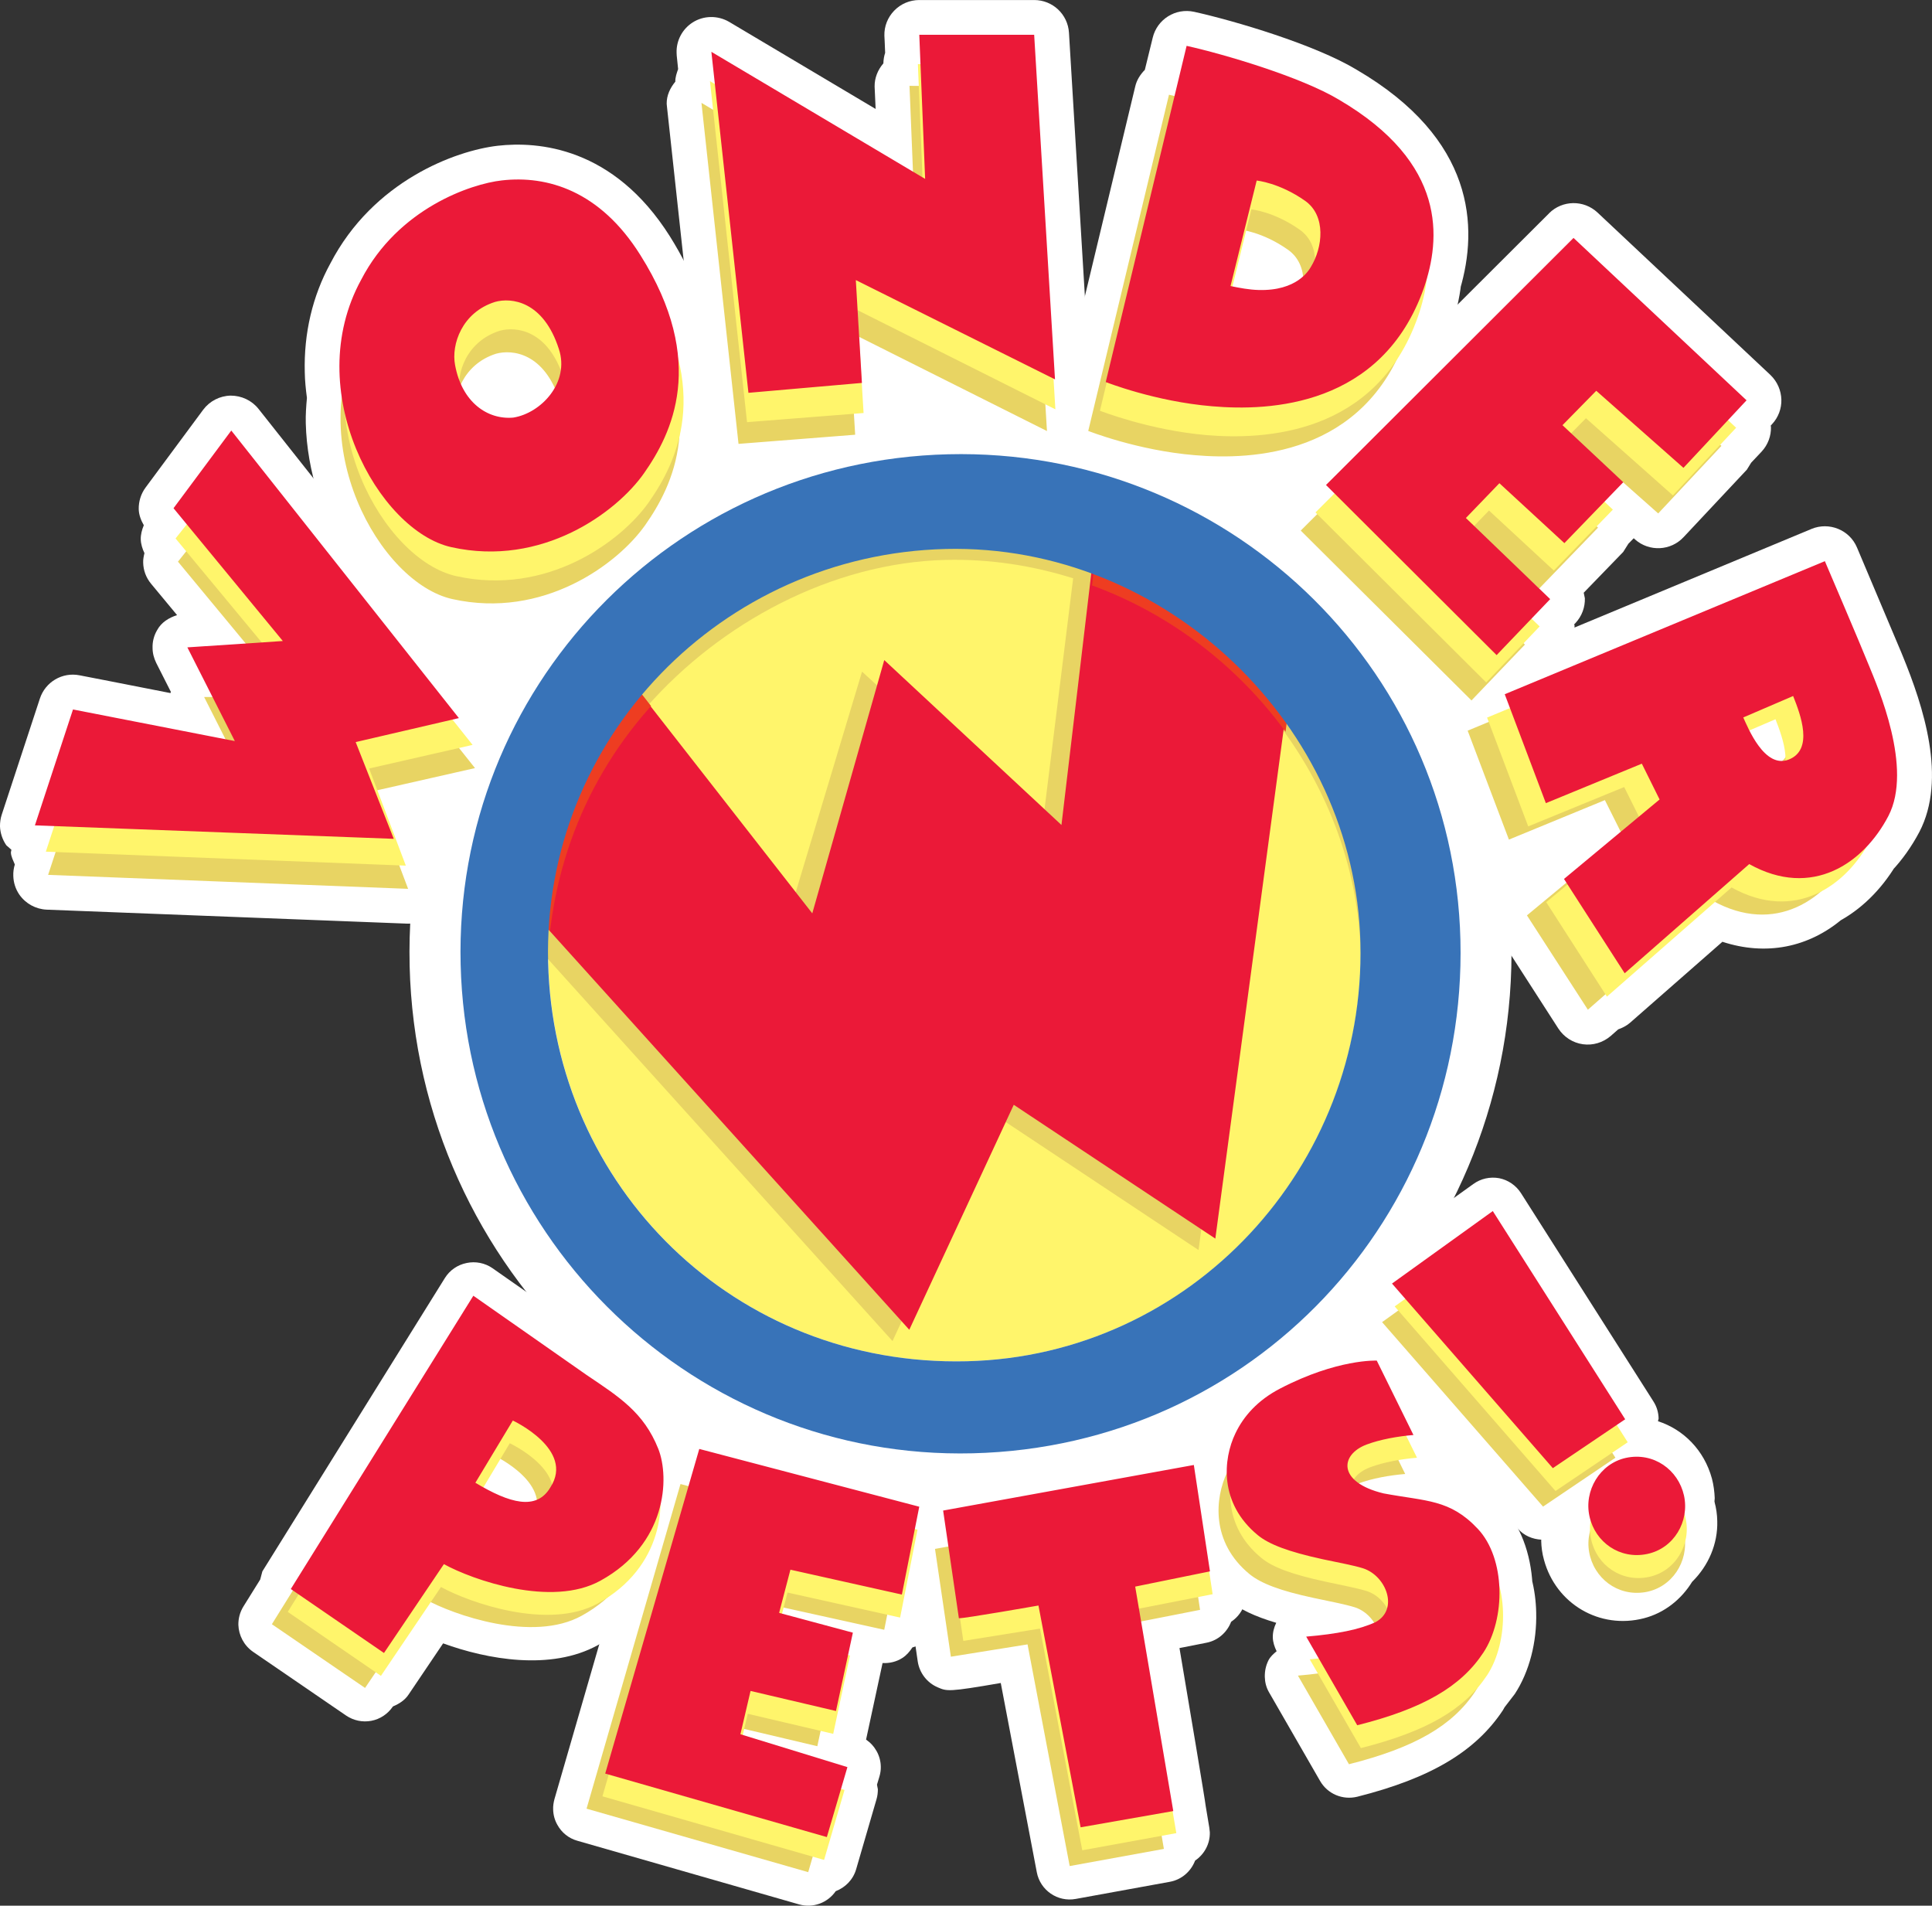 <?xml version="1.0" encoding="UTF-8" standalone="no"?>
<!-- Created with Inkscape (http://www.inkscape.org/) -->

<svg
   width="163.1mm"
   height="160.855mm"
   viewBox="0 0 163.1 160.855"
   version="1.1"
   id="svg687"
   sodipodi:docname="WP logo 2.svg"
   inkscape:version="1.1 (c68e22c387, 2021-05-23)"
   xmlns:inkscape="http://www.inkscape.org/namespaces/inkscape"
   xmlns:sodipodi="http://sodipodi.sourceforge.net/DTD/sodipodi-0.dtd"
   xmlns="http://www.w3.org/2000/svg"
   xmlns:svg="http://www.w3.org/2000/svg">
  <rect x="0" y="0" width="163.1" height="160.855" fill="#333333" stroke="none"/>
  <sodipodi:namedview
     id="namedview73757"
     pagecolor="#ffffff"
     bordercolor="#666666"
     borderopacity="1.0"
     inkscape:pageshadow="2"
     inkscape:pageopacity="0.0"
     inkscape:pagecheckerboard="0"
     inkscape:document-units="mm"
     showgrid="false"
     inkscape:zoom="0.8553257"
     inkscape:cx="308.06978"
     inkscape:cy="344.31328"
     inkscape:window-width="1366"
     inkscape:window-height="705"
     inkscape:window-x="-8"
     inkscape:window-y="-8"
     inkscape:window-maximized="1"
     inkscape:current-layer="layer1" />
  <defs
     id="defs684">
    <clipPath
       id="clip19">
      <path
         d="m 453,375 h 25 v 24 h -25 z m 0,0"
         id="path139" />
    </clipPath>
    <clipPath
       id="clip20">
      <path
         d="m 475.289,392.734 -1.527,2.078 -5.402,-6.922 -2.223,7.793 -5.453,-5.074 -0.938,7.945 -6.363,-1.531 2.574,-19.141 6.203,4.113 3.211,-6.922 11.766,13.051 -1.848,4.609"
         id="path142" />
    </clipPath>
  </defs>
  <g
     id="layer1"
     transform="translate(-29.09,-68.101)">
    <path
       style="fill:#ffffff;fill-opacity:1;fill-rule:nonzero;stroke:none;stroke-width:2.743"
       d="m 75.362,149.053 0.011,0.022 v 0.278 c 0.429,17.714 13.899,32.202 31.72,33.563 -17.821,-1.35 -31.302,-15.839 -31.731,-33.574 v -0.289 m 33.778,-42.608 c -23.308,0.568 -41.74,19.772 -41.161,43.079 0.568,23.308 19.922,41.815 43.229,41.247 23.651,-0.579 41.74,-19.997 41.172,-43.304 -0.568,-23.308 -19.943,-41.59 -43.24,-41.022"
       id="path2417" />
    <path
       style="fill:#ffffff;fill-opacity:1;fill-rule:nonzero;stroke:none;stroke-width:2.743"
       d="m 72.276,149.417 c -0.504,-20.811 16.074,-38.161 36.96,-38.675 20.907,-0.504 38.332,16.01 38.836,36.832 0.525,21.293 -15.721,38.375 -36.971,38.9 -20.897,0.504 -38.311,-16.117 -38.825,-37.057 m -8.605,0.214 c 0.632,25.687 22.001,46.069 47.645,45.437 25.644,-0.622 45.984,-22.022 45.362,-47.709 -0.622,-25.548 -22.001,-45.844 -47.655,-45.212 -25.623,0.622 -45.973,21.926 -45.351,47.484"
       id="path2419" />
    <path
       style="fill:#ffffff;fill-opacity:1;fill-rule:nonzero;stroke:none;stroke-width:2.743"
       d="m 71.054,149.449 c 0.493,19.954 15.742,36.135 35.514,37.732 l 0.204,0.022 0.654,-8.584 C 91.983,177.441 80.056,164.817 79.681,149.246 l -0.011,-0.279 -8.616,0.171 v 0.311"
       id="path2421" />
    <path
       style="fill:#ffffff;fill-opacity:1;fill-rule:nonzero;stroke:none;stroke-width:2.743"
       d="m 87.429,189.303 -1.811,0.043 -0.075,-2.743 1.832,-0.032 0.053,2.733"
       id="path2425" />
    <path
       style="fill:#ffffff;fill-opacity:1;fill-rule:nonzero;stroke:none;stroke-width:2.743"
       d="m 144.225,181.877 -1.832,0.043 -0.064,-2.433 1.832,-0.043 0.064,2.433"
       id="path2427" />
    <path
       style="fill:#ffffff;fill-opacity:1;fill-rule:nonzero;stroke:none;stroke-width:2.743"
       d="m 69.511,141.059 -6.087,0.139 -0.15,-5.787 6.098,-0.15 0.139,5.798"
       id="path2429" />
    <path
       style="fill:#ffffff;fill-opacity:1;fill-rule:nonzero;stroke:none;stroke-width:2.743"
       d="m 77.141,129.292 -11.874,0.289 -0.225,-9.13 11.884,-0.3 0.214,9.141"
       id="path2431" />
    <path
       style="fill:#ffffff;fill-opacity:1;fill-rule:nonzero;stroke:none;stroke-width:2.743"
       d="m 108.261,106.295 -4.565,0.107 -0.129,-5.476 4.565,-0.107 0.129,5.476"
       id="path2433" />
    <path
       style="fill:#ffffff;fill-opacity:1;fill-rule:nonzero;stroke:none;stroke-width:2.743"
       d="m 139.542,114.975 -6.387,0.15 -0.171,-6.687 6.398,-0.161 0.161,6.698"
       id="path2435" />
    <path
       style="fill:#ffffff;fill-opacity:1;fill-rule:nonzero;stroke:none;stroke-width:2.743"
       d="m 159.388,145.645 -6.387,0.161 -0.161,-6.708 6.387,-0.15 0.161,6.698"
       id="path2437" />
    <path
       style="fill:#ffffff;fill-opacity:1;fill-rule:nonzero;stroke:none;stroke-width:2.743"
       d="m 155.745,195.326 -6.387,0.161 -0.171,-6.698 6.398,-0.161 0.161,6.698"
       id="path2439" />
    <path
       style="fill:#ffffff;fill-opacity:1;fill-rule:nonzero;stroke:none;stroke-width:2.743"
       d="m 118.034,100.058 0.118,0.064 -1.757,-29.084 h -9.698 l 0.097,2.475 h -0.214 l 0.075,1.832 h -0.782 l 0.289,7.244 -17.017,-10.116 0.289,2.711 -0.407,-0.236 0.257,2.411 -0.975,-0.579 3.129,28.784 9.848,-0.772 -0.107,-1.768 0.814,-0.064 -0.15,-2.529 0.011,-0.011 -0.236,-3.89 15.86,7.951 -0.139,-2.261 0.847,0.429 z m -45.598,3.29 c -1.747,0.161 -3.494,-0.793 -4.415,-2.818 0.514,-1.104 1.457,-2.1 2.947,-2.572 1.222,-0.332 3.547,-0.129 4.951,2.872 -0.739,1.329 -2.122,2.293 -3.483,2.518 M 83.142,89.62 c -3.408,-5.433 -7.876,-6.73 -11.691,-6.29 -2.593,0.289 -8.744,2.358 -11.863,8.369 -1.747,3.183 -2.133,6.655 -1.65,9.913 -0.9,7.962 4.351,15.957 9.355,17.06 7.63,1.693 13.91,-2.915 16.257,-6.237 1.211,-1.725 2.604,-4.201 2.872,-7.448 0.45,-1.897 0.547,-4.094 -0.086,-6.655 -0.204,-2.508 -1.114,-5.412 -3.193,-8.712 m 52.188,2.958 c -0.75,-0.022 -1.468,-0.15 -2.197,-0.311 l 1.157,-4.694 c 0.707,0.15 2.068,0.568 3.547,1.618 0.782,0.557 1.147,1.372 1.254,2.24 -0.632,0.568 -1.768,1.2 -3.761,1.147 m 13.46,2.261 c 0.343,-0.943 0.6,-2.015 0.739,-3.151 1.232,-4.147 1.232,-10.116 -7.405,-15.174 -3.193,-1.918 -9.677,-3.836 -12.86,-4.544 l -1.018,4.233 -0.472,-0.107 -6.816,28.377 c 0,0 4.158,1.65 8.991,2.047 4.501,0.386 13.031,0.075 17.039,-8.048 0.697,-1.05 1.307,-2.24 1.8,-3.633 m 9.591,25.473 1.575,-1.64 -0.932,-0.889 4.972,-5.144 -0.107,-0.118 1.361,-1.404 -0.718,-0.664 1.586,-1.64 2.958,2.625 5.337,-5.701 -0.096,-0.096 1.34,-1.436 -0.686,-0.643 1.565,-1.672 -14.606,-13.706 -20.897,20.854 0.707,0.718 -1.597,1.597 0.139,0.129 -1.382,1.404 14.413,14.338 4.512,-4.715 -0.107,-0.107 1.35,-1.425 z m -90.553,10.931 1.157,-0.268 -1.693,-2.133 0.536,-0.129 -19.214,-24.272 -4.876,6.558 1.125,1.372 -0.954,1.179 0.9,1.082 -0.697,0.879 5.712,6.891 -4.919,0.343 2.122,4.19 h -0.707 l 1.8,3.569 -12.87,-2.518 -3.215,9.784 1.629,0.053 -0.707,2.165 0.825,0.032 -0.632,1.929 30.391,1.179 -0.75,-1.972 0.557,0.011 -2.4,-6.355 8.241,-1.875 z m 111.728,1.072 c -1.254,0.064 -2.218,-1.415 -2.797,-2.561 l 2.218,-0.943 c 0.343,0.868 0.804,2.111 0.847,3.215 l -0.268,0.289 m 7.083,7.298 c 0.739,-0.782 1.372,-1.672 1.865,-2.625 2.111,-4.04 -0.911,-10.92 -1.629,-12.688 -0.707,-1.768 -3.729,-8.83 -3.729,-8.83 l -27.026,11.231 0.45,1.168 -1.94,0.804 0.139,0.364 -1.779,0.739 3.483,9.195 8.102,-3.333 1.329,2.679 -4.779,3.976 0.204,0.311 -3.333,2.765 5.144,7.962 1.479,-1.297 0.129,0.193 9.13,-7.994 c 3.569,1.875 6.687,1.072 8.959,-0.9 1.575,-0.825 2.872,-2.175 3.804,-3.719"
       id="path2441" />
    <path
       style="fill:#ffffff;fill-opacity:1;fill-rule:nonzero;stroke:none;stroke-width:2.743"
       d="m 181.582,119.305 c 1.093,2.583 2.572,6.098 2.572,6.098 l 0.129,0.311 c 1.479,3.601 1.993,6.012 2.036,7.619 0.022,1.082 -0.171,1.811 -0.418,2.293 -0.386,0.729 -0.857,1.382 -1.393,1.961 l -0.375,0.493 c -0.739,1.211 -1.65,2.122 -2.668,2.658 l -0.547,0.375 c -1.693,1.457 -3.547,1.629 -5.68,0.514 -1.072,-0.568 -2.39,-0.418 -3.301,0.386 0,0 -6.387,5.594 -8.048,7.062 -0.9,-1.382 -1.211,-1.875 -2.015,-3.108 0.632,-0.536 1.329,-1.104 1.329,-1.104 0.386,-0.322 0.643,-0.729 0.825,-1.168 1.275,-1.05 3.761,-3.118 3.761,-3.118 0.707,-0.579 1.082,-1.447 1.061,-2.336 -0.011,-0.418 -0.107,-0.836 -0.311,-1.232 l -1.34,-2.679 c -0.686,-1.382 -2.325,-1.993 -3.751,-1.404 0,0 -2.904,1.19 -5.305,2.175 -0.611,-1.64 -0.879,-2.315 -1.447,-3.847 l 0.354,-0.407 c 0.279,-0.118 0.632,-0.268 0.632,-0.268 0.911,-0.375 1.522,-1.168 1.725,-2.058 3.268,-1.361 18.186,-7.566 22.172,-9.216 m 0.439,-6.558 -27.026,11.241 c -0.932,0.386 -1.532,1.189 -1.725,2.111 -0.375,0.193 -0.686,0.45 -0.922,0.761 l -0.482,0.204 c -1.147,0.482 -1.843,1.607 -1.811,2.786 0.011,0.322 0.075,0.654 0.193,0.964 l 3.472,9.195 c 0.289,0.739 0.857,1.34 1.586,1.65 0.729,0.322 1.543,0.332 2.283,0.032 l 0.472,-0.204 c -0.943,0.793 -1.94,1.618 -1.94,1.618 -0.718,0.589 -1.082,1.468 -1.061,2.336 0.011,0.525 0.171,1.05 0.461,1.511 l 5.133,7.973 c 0.471,0.718 1.222,1.2 2.068,1.318 0.847,0.118 1.693,-0.139 2.347,-0.697 0,0 0.321,-0.289 0.632,-0.557 0.354,-0.129 0.697,-0.3 0.986,-0.547 0,0 5.883,-5.155 7.812,-6.848 3.633,1.19 7.287,0.536 10.255,-2.036 l -0.546,0.375 c 1.961,-1.029 3.665,-2.69 4.94,-4.801 l -0.375,0.504 c 0.922,-0.975 1.704,-2.09 2.347,-3.301 2.358,-4.512 0.332,-10.631 -1.393,-14.853 l -0.118,-0.289 -3.751,-8.884 c -0.632,-1.49 -2.347,-2.175 -3.836,-1.565"
       id="path2443" />
    <path
       style="fill:#ffffff;fill-opacity:1;fill-rule:nonzero;stroke:none;stroke-width:2.743"
       d="m 177.81,126.109 -2.197,0.943 c -0.75,0.322 -1.318,0.932 -1.607,1.693 -0.279,0.761 -0.225,1.597 0.139,2.325 1.8,3.579 4.008,4.254 5.54,4.179 0.782,-0.022 1.286,-0.15 1.811,-0.729 l 0.707,-0.772 c 0.514,-0.568 0.589,-1.072 0.557,-1.832 -0.053,-1.49 -0.568,-2.958 -1.061,-4.201 -0.3,-0.729 -0.879,-1.318 -1.607,-1.618 -0.729,-0.3 -1.554,-0.3 -2.283,0.011"
       id="path2445" />
    <path
       style="fill:#ffffff;fill-opacity:1;fill-rule:nonzero;stroke:none;stroke-width:2.743"
       d="m 48.689,109.274 c 3.408,4.297 13.942,17.596 15.699,19.814 0.043,0.568 0.236,1.125 0.6,1.586 h 0.011 l -0.032,0.214 c -2.293,0.514 -4.672,1.05 -4.672,1.05 -0.825,0.193 -1.532,0.729 -1.929,1.479 -0.257,0.461 -0.375,0.964 -0.354,1.468 0.011,0.321 0.064,0.643 0.193,0.954 0,0 0.868,2.315 1.575,4.201 -5.187,-0.204 -18.946,-0.739 -23.329,-0.911 l -0.064,-0.182 0.075,-0.204 c 0.107,-0.322 0.15,-0.654 0.15,-0.986 -0.022,-0.568 -0.204,-1.136 -0.536,-1.607 l -0.321,-0.289 c 0.6,-1.843 0.922,-2.797 1.468,-4.49 3.279,0.632 10.341,2.015 10.341,2.015 1.093,0.214 2.229,-0.214 2.904,-1.104 0.407,-0.547 0.611,-1.2 0.6,-1.843 -0.022,-0.439 -0.118,-0.868 -0.321,-1.265 0,0 -0.461,-0.911 -0.922,-1.811 l 0.139,-0.504 c -0.011,-0.429 -0.118,-0.857 -0.311,-1.254 l -0.118,-0.236 0.482,-0.022 c 1.104,-0.086 2.079,-0.761 2.518,-1.779 0.161,-0.397 0.247,-0.814 0.236,-1.232 -0.022,-0.643 -0.246,-1.286 -0.675,-1.8 0,0 -2.904,-3.483 -4.447,-5.358 l 0.097,-0.622 c 0,-0.343 -0.097,-0.686 -0.225,-1.018 0.171,-0.407 0.289,-0.814 0.289,-1.243 -0.011,-0.461 -0.171,-0.9 -0.386,-1.318 0.493,-0.664 0.622,-0.857 1.265,-1.704 m -2.443,-6.59 -4.865,6.569 c -0.397,0.536 -0.589,1.179 -0.579,1.822 0.011,0.472 0.182,0.932 0.429,1.361 -0.161,0.386 -0.268,0.793 -0.257,1.189 0.011,0.407 0.139,0.804 0.311,1.168 -0.064,0.268 -0.118,0.525 -0.107,0.793 0.011,0.643 0.236,1.275 0.675,1.8 0,0 1.147,1.393 2.186,2.636 -0.697,0.225 -1.329,0.611 -1.682,1.265 -0.279,0.472 -0.407,0.997 -0.386,1.522 0,0.429 0.118,0.857 0.311,1.254 0,0 0.632,1.243 1.232,2.433 l -0.032,0.107 c -3.686,-0.729 -7.673,-1.5 -7.673,-1.5 -1.457,-0.289 -2.893,0.557 -3.354,1.972 l -3.215,9.784 c -0.107,0.321 -0.15,0.654 -0.15,0.986 0.022,0.568 0.204,1.125 0.536,1.607 l 0.428,0.375 -0.043,0.225 c 0.011,0.364 0.204,0.686 0.332,1.018 -0.097,0.311 -0.139,0.632 -0.129,0.943 0.011,0.568 0.182,1.125 0.514,1.607 0.536,0.761 1.382,1.222 2.304,1.264 l 30.391,1.179 c 0.986,0.043 1.929,-0.418 2.508,-1.222 0.375,-0.525 0.568,-1.157 0.557,-1.779 -0.011,-0.332 -0.075,-0.654 -0.193,-0.975 l -0.107,-0.268 c 0.053,-0.236 0.107,-0.482 0.097,-0.729 0,-0.321 -0.064,-0.643 -0.182,-0.964 0,0 -0.611,-1.597 -1.211,-3.204 2.379,-0.536 4.951,-1.115 4.951,-1.115 0.986,-0.225 1.79,-0.943 2.122,-1.907 0.118,-0.332 0.171,-0.686 0.161,-1.039 -0.011,-0.407 -0.139,-0.804 -0.311,-1.179 0.064,-0.257 0.118,-0.525 0.118,-0.782 -0.022,-0.632 -0.236,-1.254 -0.632,-1.757 0,0 -0.332,-0.397 -0.568,-0.697 -0.053,-0.557 -0.236,-1.104 -0.6,-1.554 L 50.918,102.619 c -0.579,-0.729 -1.447,-1.125 -2.358,-1.125 -0.922,0.022 -1.768,0.461 -2.315,1.19"
       id="path2447" />
    <path
       style="fill:#ffffff;fill-opacity:1;fill-rule:nonzero;stroke:none;stroke-width:2.743"
       d="m 161.992,92.278 c 2.561,2.39 7.962,7.469 10.481,9.838 -0.279,0.471 -0.45,0.986 -0.439,1.522 l 0.043,0.15 -0.268,0.429 c -0.471,0.493 -1.565,1.672 -2.926,3.118 -0.321,-0.289 -0.814,-0.718 -0.814,-0.718 -1.179,-1.039 -2.968,-0.975 -4.061,0.15 l -1.586,1.64 c -0.547,0.568 -0.847,1.34 -0.825,2.122 l 0.043,0.161 -0.321,0.493 c -0.879,0.922 -4.404,4.565 -4.404,4.565 -0.536,0.547 -0.836,1.307 -0.825,2.09 v 0.022 l 0.118,0.504 c -0.514,0.579 -0.782,1.297 -0.761,2.015 l 0.032,0.161 -0.3,0.493 c -0.407,0.418 -0.964,1.007 -1.918,1.993 -2.593,-2.583 -7.919,-7.876 -10.341,-10.288 l 0.9,-0.9 c 0.547,-0.547 0.857,-1.297 0.868,-2.079 v -0.064 l -0.032,-0.118 c 2.39,-2.39 14.317,-14.285 17.339,-17.296 m -2.133,-6.173 -20.907,20.854 c -0.557,0.557 -0.868,1.307 -0.868,2.079 v 0.086 l 0.032,0.107 -0.053,0.043 c -0.236,0.247 -0.407,0.536 -0.557,0.836 -0.343,0.343 -0.697,0.686 -0.697,0.686 -0.547,0.557 -0.857,1.307 -0.857,2.09 v 0.064 c 0.022,0.761 0.332,1.49 0.868,2.015 l 14.424,14.338 c 0.557,0.557 1.318,0.868 2.111,0.857 0.782,0 1.532,-0.332 2.079,-0.9 l 4.522,-4.726 0.418,-0.664 c 0.397,-0.418 0.825,-0.868 0.825,-0.868 0.557,-0.589 0.825,-1.35 0.814,-2.1 l -0.032,-0.107 0.097,-0.096 c 0.557,-0.589 0.825,-1.35 0.804,-2.1 l -0.097,-0.471 c 1.468,-1.522 3.333,-3.44 3.333,-3.44 l 0.439,-0.697 0.45,-0.461 0.118,0.107 c 1.19,1.05 3.011,0.964 4.094,-0.204 l 5.337,-5.69 0.364,-0.589 c 0.397,-0.429 0.879,-0.932 0.879,-0.932 0.547,-0.589 0.814,-1.34 0.793,-2.09 l -0.022,-0.107 0.107,-0.118 c 0.547,-0.579 0.814,-1.34 0.793,-2.079 -0.022,-0.761 -0.332,-1.511 -0.922,-2.079 L 163.953,86.042 c -1.157,-1.082 -2.968,-1.061 -4.094,0.064"
       id="path2449" />
    <path
       style="fill:#ffffff;fill-opacity:1;fill-rule:nonzero;stroke:none;stroke-width:2.743"
       d="m 131.097,76.89 c 0,0 0.182,-0.761 0.321,-1.34 3.183,0.889 7.116,2.229 9.205,3.483 5.101,2.99 6.483,6.098 6.548,8.723 0.032,1.136 -0.193,2.186 -0.472,3.097 l -0.097,0.493 c -0.096,0.836 -0.289,1.682 -0.589,2.518 -0.375,1.093 -0.857,2.068 -1.479,2.99 l -0.182,0.321 c -2.99,6.055 -9.345,6.826 -14.156,6.419 -2.186,-0.171 -4.244,-0.643 -5.744,-1.072 0.986,-4.094 5.24,-21.818 5.83,-24.24 0.375,-0.375 0.675,-0.836 0.814,-1.393 m -4.694,-5.605 c 0,0 -0.354,1.468 -0.664,2.711 -0.375,0.386 -0.686,0.847 -0.814,1.415 L 118.109,103.798 c -0.064,0.246 -0.097,0.493 -0.097,0.75 0.032,1.157 0.75,2.218 1.865,2.668 0.182,0.064 4.629,1.811 9.827,2.24 9.366,0.804 16.449,-2.647 19.932,-9.688 l -0.193,0.321 c 0.879,-1.318 1.575,-2.722 2.122,-4.276 0.439,-1.254 0.739,-2.529 0.879,-3.794 l -0.097,0.493 c 1.543,-5.219 1.286,-12.677 -8.734,-18.528 -3.515,-2.122 -10.288,-4.126 -13.717,-4.887 -1.575,-0.343 -3.118,0.632 -3.494,2.186"
       id="path2451" />
    <path
       style="fill:#ffffff;fill-opacity:1;fill-rule:nonzero;stroke:none;stroke-width:2.743"
       d="m 135.245,95.525 -0.022,-0.011 0.022,0.011 m -3.815,-8.648 -1.147,4.694 c -0.086,0.311 -0.118,0.632 -0.118,0.943 0.022,0.493 0.15,0.975 0.439,1.404 0.472,0.686 1.114,1.125 1.95,1.243 l 2.668,0.354 h 0.022 c 2.968,0.086 4.801,-0.975 5.808,-1.897 0.718,-0.632 1.072,-1.586 0.954,-2.54 -0.225,-1.79 -1.093,-3.311 -2.475,-4.287 -1.822,-1.286 -3.515,-1.843 -4.608,-2.079 -1.565,-0.343 -3.108,0.622 -3.494,2.165"
       id="path2453" />
    <path
       style="fill:#ffffff;fill-opacity:1;fill-rule:nonzero;stroke:none;stroke-width:2.743"
       d="m 67.936,115.811 c -3.333,-0.739 -7.823,-7.244 -7.083,-13.867 0.032,-0.257 0.032,-0.514 0,-0.772 -0.311,-2.025 -0.332,-5.069 1.318,-8.048 2.604,-5.047 7.812,-6.666 9.613,-6.88 3.569,-0.407 6.558,1.254 8.873,4.94 1.64,2.593 2.561,5.08 2.754,7.394 l 0.075,0.472 c 0.225,0.879 0.343,1.736 0.364,2.583 0.022,0.911 -0.075,1.8 -0.289,2.679 l -0.064,0.429 c -0.225,2.69 -1.447,4.715 -2.358,6.001 -1.34,1.918 -6.365,6.58 -13.202,5.069 m -12.935,-14.124 0.011,-0.407 z M 71.108,80.404 c -3.547,0.407 -10.513,2.958 -14.135,9.945 -1.5,2.743 -2.24,5.883 -2.154,9.173 0.011,0.718 0.086,1.436 0.182,2.165 -0.064,0.707 -0.118,1.436 -0.097,2.143 0.204,8.123 5.433,16.321 11.756,17.714 9.613,2.122 16.814,-3.911 19.289,-7.416 1.961,-2.797 3.054,-5.615 3.354,-8.573 0.311,-1.34 0.45,-2.701 0.418,-4.061 -0.032,-1.286 -0.204,-2.572 -0.536,-3.869 l 0.086,0.472 C 89.004,94.829 87.771,91.453 85.639,88.045 80.87,80.49 74.494,80.019 71.107,80.404"
       id="path2455" />
    <path
       style="fill:#ffffff;fill-opacity:1;fill-rule:nonzero;stroke:none;stroke-width:2.743"
       d="m 70.186,95.129 c -2.208,0.686 -3.89,2.154 -4.822,4.147 -0.375,0.782 -0.375,1.682 -0.022,2.465 1.382,3.043 4.254,4.822 7.362,4.533 l 0.214,-0.022 c 2.261,-0.375 4.394,-1.897 5.562,-3.986 0.461,-0.825 0.504,-1.822 0.097,-2.679 -1.929,-4.147 -5.605,-5.23 -8.391,-4.458"
       id="path2457" />
    <path
       style="fill:#ffffff;fill-opacity:1;fill-rule:nonzero;stroke:none;stroke-width:2.743"
       d="m 109.633,73.985 c 1.693,-0.011 2.368,-0.011 3.997,-0.011 0.268,4.426 1.5,24.776 1.554,25.762 l -0.064,0.279 c -4.329,-2.165 -12.174,-6.108 -12.174,-6.108 -0.943,-0.472 -2.058,-0.396 -2.936,0.171 -0.847,0.568 -1.35,1.522 -1.329,2.529 l 0.011,0.107 0.225,3.89 v 0.032 l 0.022,0.493 c -0.225,0.279 -0.407,0.6 -0.536,0.943 -1.704,0.139 -2.561,0.204 -4.351,0.343 -0.45,-4.136 -2.1,-19.364 -2.529,-23.286 0.343,-0.429 0.557,-0.911 0.611,-1.457 4.876,2.893 12.527,7.448 12.527,7.448 0.932,0.547 2.079,0.547 3.011,0 0.911,-0.557 1.457,-1.543 1.436,-2.604 -0.011,-0.011 -0.139,-3.226 -0.225,-5.315 0.45,-0.547 0.729,-1.222 0.707,-1.929 0,-0.022 -0.022,-0.439 -0.043,-0.814 l 0.086,-0.472 m -5.058,-4.983 c -0.547,0.568 -0.847,1.318 -0.825,2.111 0.011,0.011 0.032,0.761 0.064,1.447 -0.097,0.289 -0.139,0.579 -0.15,0.889 -0.471,0.547 -0.75,1.232 -0.739,1.961 0,0.022 0.053,1.19 0.086,1.886 -4.919,-2.926 -12.367,-7.351 -12.367,-7.351 -0.954,-0.557 -2.154,-0.547 -3.086,0.053 -0.868,0.557 -1.382,1.532 -1.35,2.55 l 0.011,0.236 c 0,0 0.064,0.589 0.118,1.147 -0.118,0.343 -0.246,0.686 -0.236,1.061 -0.439,0.536 -0.739,1.157 -0.729,1.865 l 0.022,0.236 3.129,28.784 c 0.171,1.586 1.565,2.743 3.151,2.615 l 9.838,-0.761 c 1.49,-0.118 2.615,-1.35 2.668,-2.818 0.493,-0.536 0.772,-1.254 0.75,-2.025 v -0.097 c 0,0 -0.043,-0.675 -0.086,-1.35 4.619,2.325 11.316,5.68 11.316,5.68 0.932,0.471 2.058,0.407 2.936,-0.171 0.847,-0.557 1.329,-1.511 1.318,-2.508 0.429,-0.536 0.739,-1.157 0.718,-1.865 v -0.097 c 0,0 -0.086,-1.34 -0.129,-2.036 l 0.097,-0.397 -0.011,-0.107 -1.757,-29.084 c -0.097,-1.554 -1.382,-2.754 -2.936,-2.754 h -9.698 c -0.804,0 -1.565,0.321 -2.122,0.9"
       id="path2459" />
    <path
       style="fill:#e8d463;fill-opacity:1;fill-rule:nonzero;stroke:none;stroke-width:2.743"
       d="m 178.967,132.689 c -2.068,0.825 -3.483,-2.722 -3.869,-3.558 l 4.222,-1.811 c 0.643,1.618 1.715,4.533 -0.354,5.369 m 4.801,-5.315 c -0.718,-1.768 -3.74,-8.83 -3.74,-8.83 l -27.037,11.231 3.483,9.195 8.102,-3.333 1.511,3.022 -8.091,6.708 5.144,7.962 10.502,-9.216 c 5.315,2.958 9.666,-0.075 11.745,-4.051 2.1,-4.04 -0.911,-10.92 -1.618,-12.688 m -25.944,-4.865 -7.116,-6.848 2.84,-2.936 5.476,5.058 4.972,-5.144 -5.122,-4.822 2.851,-2.893 7.351,6.515 5.337,-5.701 -14.606,-13.717 -20.907,20.865 14.413,14.338 z M 138.32,94.775 c -0.182,0.279 -1.157,2.025 -4.426,1.94 -0.782,-0.032 -1.565,-0.171 -2.347,-0.332 l 2.197,-8.905 c 0,0 1.918,0.171 4.094,1.715 1.8,1.286 1.49,3.944 0.482,5.583 m 9.484,1.768 c 1.436,-4.136 2.004,-10.534 -7.158,-15.903 -3.204,-1.929 -9.677,-3.836 -12.87,-4.544 l -6.816,28.377 c 0,0 4.158,1.65 8.991,2.047 4.833,0.418 14.317,0.043 17.853,-9.977 m -32.095,-21.133 -9.838,-0.064 0.493,12.163 -18.057,-10.727 3.129,28.784 9.848,-0.772 -0.525,-8.691 16.717,8.38 z M 72.533,107.731 c -2.175,0.204 -4.362,-1.275 -4.929,-4.437 -0.343,-1.725 0.568,-4.447 3.365,-5.337 1.361,-0.375 4.083,-0.096 5.39,4.008 0.932,2.786 -1.479,5.38 -3.826,5.765 m -0.997,-20.029 c -2.583,0.3 -8.744,2.368 -11.852,8.38 -5.133,9.345 1.425,21.229 7.609,22.59 7.63,1.693 13.91,-2.915 16.257,-6.237 2.336,-3.322 5.38,-9.387 -0.311,-18.443 -3.419,-5.433 -7.876,-6.73 -11.702,-6.29 m -21.818,20.768 -5.605,7.041 9.441,11.402 -7.233,0.022 4.008,7.919 -13.974,-2.679 -3.204,9.773 30.391,1.179 -3.097,-8.209 8.744,-1.983 -19.471,-24.465"
       id="path2461" />
    <path
       style="fill:#fff56b;fill-opacity:1;fill-rule:nonzero;stroke:none;stroke-width:2.743"
       d="m 178.613,134.168 c -2.068,0.847 -3.472,-2.711 -3.858,-3.547 l 4.222,-1.811 c 0.632,1.618 1.704,4.533 -0.364,5.358 m 6.783,-7.898 c -0.718,-1.768 -3.74,-8.83 -3.74,-8.83 l -27.026,11.231 3.472,9.184 8.102,-3.322 1.5,3.011 -8.08,6.708 5.122,7.973 10.523,-9.216 c 5.315,2.947 9.666,-0.075 11.745,-4.051 2.111,-4.04 -0.922,-10.931 -1.618,-12.688 m -26.33,-5.294 -7.116,-6.837 2.84,-2.947 5.476,5.069 4.983,-5.144 -5.122,-4.822 2.851,-2.893 7.341,6.516 5.337,-5.712 -14.596,-13.706 -20.918,20.854 14.413,14.349 z M 139.306,93.06 c -0.171,0.289 -1.168,2.036 -4.426,1.95 -0.793,-0.032 -1.575,-0.171 -2.336,-0.332 l 2.186,-8.905 c 0,0 1.918,0.182 4.094,1.725 1.8,1.275 1.49,3.933 0.482,5.562 m 9.484,1.779 c 1.436,-4.147 2.004,-10.534 -7.158,-15.914 -3.193,-1.907 -9.677,-3.815 -12.86,-4.533 l -6.826,28.377 c 0,0 4.158,1.64 8.991,2.058 4.833,0.407 14.328,0.022 17.853,-9.988 m -32.363,-21.261 -9.848,-0.064 0.493,12.163 -18.046,-10.727 3.129,28.784 9.838,-0.772 -0.525,-8.691 16.717,8.38 z M 72.833,105.791 c -2.165,0.204 -4.351,-1.275 -4.929,-4.437 -0.332,-1.736 0.579,-4.458 3.386,-5.337 1.35,-0.375 4.072,-0.096 5.38,3.997 0.932,2.786 -1.468,5.39 -3.836,5.776 M 71.858,85.763 c -2.593,0.3 -8.755,2.358 -11.863,8.391 -5.144,9.323 1.425,21.207 7.619,22.579 7.63,1.693 13.91,-2.915 16.246,-6.237 2.336,-3.333 5.38,-9.398 -0.311,-18.443 -3.418,-5.422 -7.876,-6.73 -11.691,-6.29 m -22.333,20.747 -5.615,7.041 9.452,11.402 -7.233,0.022 3.997,7.919 -13.963,-2.679 -3.204,9.773 30.391,1.179 -3.097,-8.198 8.734,-1.993 -19.461,-24.465"
       id="path2463" />
    <path
       style="fill:#eb1938;fill-opacity:1;fill-rule:nonzero;stroke:none;stroke-width:2.743"
       d="m 180.114,132.207 c -2.068,0.836 -3.472,-2.722 -3.858,-3.547 l 4.211,-1.811 c 0.643,1.607 1.725,4.522 -0.354,5.358 m 6.762,-7.909 c -0.707,-1.768 -3.729,-8.83 -3.729,-8.83 l -27.026,11.231 3.472,9.195 8.101,-3.333 1.5,3.022 -8.069,6.708 5.122,7.962 10.513,-9.216 c 5.315,2.958 9.666,-0.075 11.745,-4.051 2.111,-4.04 -0.911,-10.92 -1.629,-12.688 m -34.035,-12.474 2.829,-2.936 5.487,5.058 4.972,-5.144 -5.133,-4.812 2.851,-2.904 7.362,6.505 5.326,-5.701 -14.606,-13.706 -20.897,20.854 14.403,14.36 4.522,-4.726 z M 139.756,90.628 c -0.171,0.289 -1.168,2.047 -4.426,1.95 -0.793,-0.022 -1.575,-0.171 -2.358,-0.332 l 2.208,-8.905 c 0,0 1.918,0.182 4.094,1.715 1.79,1.275 1.479,3.944 0.482,5.572 m 9.537,1.79 c 1.425,-4.147 1.993,-10.534 -7.169,-15.903 -3.193,-1.918 -9.677,-3.836 -12.86,-4.544 l -6.826,28.377 c 0,0 4.158,1.65 9.002,2.047 4.822,0.418 14.317,0.043 17.853,-9.977 M 116.395,71.038 h -9.698 l 0.493,12.163 -18.046,-10.727 3.129,28.784 9.58,-0.836 -0.514,-8.68 16.814,8.38 z M 72.437,103.348 c -2.175,0.204 -4.351,-1.275 -4.93,-4.437 -0.332,-1.725 0.579,-4.447 3.376,-5.326 1.361,-0.386 4.083,-0.096 5.39,3.986 0.922,2.797 -1.479,5.39 -3.836,5.776 M 71.451,83.33 c -2.593,0.289 -8.744,2.358 -11.863,8.369 -5.133,9.345 1.436,21.229 7.619,22.59 7.63,1.693 13.91,-2.915 16.246,-6.237 2.336,-3.322 5.39,-9.398 -0.311,-18.432 -3.408,-5.433 -7.876,-6.73 -11.691,-6.29 m -22.836,21.111 -4.876,6.558 9.227,11.209 -8.059,0.536 4.008,7.909 -13.663,-2.668 -3.215,9.784 30.295,1.136 -3.215,-8.166 8.712,-2.025 -19.214,-24.272"
       id="path2465" />
    <path
       style="fill:#ffffff;fill-opacity:1;fill-rule:nonzero;stroke:none;stroke-width:2.743"
       d="m 153.848,197.148 c -2.358,-2.508 -4.329,-2.315 -7.951,-2.99 -0.911,-0.225 -1.597,-0.525 -2.09,-0.857 1.136,-0.418 2.625,-0.686 3.911,-0.782 l -0.579,-1.168 c 0.536,-0.086 1.072,-0.161 1.575,-0.204 l -0.911,-1.854 0.611,-0.064 -3.097,-6.28 c 0,0 -3.322,-0.161 -8.177,2.368 -1.875,0.975 -3.076,2.336 -3.761,3.783 -0.429,0.9 -0.739,2.079 -0.729,3.343 -0.997,2.143 -1.34,5.84 1.929,8.53 0.964,0.782 2.583,1.404 5.401,2.004 1.532,0.322 2.69,0.547 3.483,0.793 0.686,0.214 1.265,0.707 1.64,1.307 -1.372,0.6 -3.204,0.954 -5.744,1.168 l 1.061,1.854 c -0.247,0.022 -0.493,0.043 -0.761,0.064 l 0.686,1.19 c -0.525,0.075 -1.072,0.118 -1.682,0.182 l 4.308,7.48 c 5.562,-1.404 8.744,-3.258 10.652,-6.13 l 0.118,-0.225 c 0.311,-0.364 0.611,-0.739 0.879,-1.136 1.297,-1.972 1.682,-4.994 1.029,-7.501 -0.097,-1.875 -0.675,-3.676 -1.8,-4.876 m -22.686,3.601 0.075,-0.011 -1.361,-8.98 -21.165,3.847 0.45,3.033 -1.136,0.204 1.34,9.098 6.473,-1.039 3.558,18.711 7.951,-1.447 -0.193,-1.104 1.243,-0.225 -0.311,-1.865 h 0.053 l -2.711,-16.01 4.972,-0.975 -0.161,-1.082 1.222,-0.236 z m -24.615,-3.526 -0.225,-0.064 0.375,-1.875 -18.571,-4.876 -0.911,3.14 -0.675,-0.182 -7.93,27.402 18.711,5.358 0.386,-1.307 0.954,0.279 1.725,-5.905 -0.3,-0.086 0.547,-1.843 -8.841,-2.711 0.129,-0.504 6.173,1.447 0.279,-1.275 1.061,0.236 1.415,-6.612 -0.161,-0.043 0.407,-1.886 -5.98,-1.607 0.129,-0.525 8.498,1.886 0.257,-1.275 1.082,0.246 z m -36.639,-3.579 1.425,-2.39 c 0.943,0.525 2.808,1.8 3.065,3.44 -1.125,0.461 -2.668,-0.032 -4.49,-1.05 m 14.756,-3.247 c -1.232,-3.086 -3.29,-4.372 -6.055,-6.237 l -9.559,-6.687 -15.41,24.755 0.171,0.118 -1.768,2.851 7.866,5.38 0.9,-1.329 0.439,0.311 4.201,-6.226 c 2.733,1.35 8.862,3.29 12.752,1.147 0.814,-0.45 1.5,-0.954 2.1,-1.49 3.354,-2.186 4.479,-5.337 4.544,-7.844 0.439,-1.875 0.268,-3.633 -0.182,-4.747 m 86.427,5.176 -0.107,-0.311 c 0.064,-0.536 0.032,-1.082 -0.107,-1.629 -0.579,-2.143 -2.722,-3.558 -5.037,-2.947 l -0.547,0.214 -0.107,-0.161 1.318,-0.9 -0.922,-1.457 0.707,-0.482 -11.177,-17.575 -8.509,6.119 1.125,1.286 -0.9,0.643 0.3,0.354 -1.361,0.975 13.588,15.571 4.126,-2.776 c -0.514,0.836 -0.729,1.854 -0.568,2.861 -0.782,0.997 -1.114,2.368 -0.761,3.654 0.579,2.143 2.722,3.536 5.005,2.947 1.179,-0.311 2.058,-1.104 2.561,-2.09 1.243,-1.007 1.811,-2.711 1.372,-4.297"
       id="path2467" />
    <path
       style="fill:#ffffff;fill-opacity:1;fill-rule:nonzero;stroke:none;stroke-width:2.743"
       d="m 173.823,194.854 0.011,0.032 0.011,0.011 -0.022,-0.064 v 0.022 m -0.011,0.332 -0.032,0.439 0.032,-0.439 m -7.33,-1.725 0.139,-0.064 c 0.75,-0.204 1.361,0.332 1.522,0.975 l 0.053,0.311 -0.011,0.225 -0.032,0.493 c 0,0.246 0.053,0.493 0.15,0.761 l 0.075,0.182 0.032,0.268 c 0.011,0.397 -0.161,0.814 -0.471,1.061 -0.3,0.257 -0.557,0.568 -0.739,0.922 -0.118,0.225 -0.332,0.525 -0.75,0.632 -0.814,0.214 -1.404,-0.322 -1.575,-0.943 l -0.032,-0.289 c -0.011,-0.321 0.097,-0.643 0.3,-0.911 0.407,-0.514 0.611,-1.147 0.6,-1.8 l -0.043,-0.375 -0.022,-0.193 c 0,-0.268 0.075,-0.525 0.204,-0.75 l 0.107,-0.407 0.493,-0.097 m -12.152,-19.096 c 2.111,3.311 7.169,11.274 8.573,13.47 l -0.139,0.622 0.204,0.654 c -0.193,0.268 -0.321,0.536 -0.418,0.836 l -0.643,0.204 c 0,0 -1.039,0.697 -2.068,1.393 -2.154,-2.475 -7.876,-9.045 -10.18,-11.681 l 0.086,-0.246 c 0.407,-0.429 0.707,-0.954 0.782,-1.554 l 0.022,-0.397 -0.096,-0.514 c 1.49,-1.072 2.304,-1.65 3.879,-2.786 m -0.868,-6.323 -8.509,6.108 c -0.654,0.472 -1.061,1.179 -1.157,1.972 l -0.022,0.397 c 0.011,0.354 0.097,0.686 0.236,1.018 -0.568,0.461 -0.954,1.104 -1.039,1.843 l -0.022,0.386 c 0.011,0.654 0.257,1.286 0.697,1.79 l 13.578,15.571 c 0.525,0.6 1.243,0.889 1.983,0.932 l -0.011,0.075 c 0.011,0.547 0.086,1.093 0.236,1.629 1.007,3.719 4.704,5.894 8.434,4.929 1.704,-0.439 3.14,-1.565 4.072,-3.076 1.382,-1.361 2.175,-3.204 2.122,-5.133 -0.011,-0.547 -0.086,-1.093 -0.236,-1.629 v -0.032 0.011 l 0.022,-0.279 c -0.022,-0.557 -0.096,-1.114 -0.236,-1.65 -0.654,-2.4 -2.4,-4.147 -4.554,-4.844 l 0.053,-0.225 c -0.011,-0.504 -0.15,-0.997 -0.439,-1.447 l -11.177,-17.575 c -0.418,-0.654 -1.082,-1.114 -1.843,-1.265 -0.772,-0.139 -1.554,0.032 -2.186,0.493"
       id="path2469" />
    <path
       style="fill:#ffffff;fill-opacity:1;fill-rule:nonzero;stroke:none;stroke-width:2.743"
       d="m 82.017,205.217 -0.171,0.129 0.343,-0.257 -0.171,0.129 m 5.605,-9.688 -0.032,0.268 0.075,-0.589 -0.043,0.321 M 69.875,181.491 c 2.701,1.886 7.126,4.972 7.126,4.972 l 0.396,0.279 c 2.443,1.64 3.794,2.55 4.651,4.694 0.097,0.257 0.214,0.75 0.225,1.393 0.011,0.482 -0.032,1.039 -0.182,1.661 l -0.075,0.579 c -0.032,1.297 -0.504,3.751 -3.247,5.551 l -0.354,0.257 c -0.493,0.45 -1.007,0.814 -1.586,1.136 -2.497,1.372 -7.426,0.118 -10.127,-1.211 -1.264,-0.632 -2.797,-0.225 -3.59,0.954 0,0 -2.229,3.29 -3.333,4.919 l -0.364,0.15 c -1.382,-0.943 -2.111,-1.447 -3.558,-2.443 l 0.343,-0.547 0.182,-0.675 c 0.611,-0.964 11.016,-17.693 13.492,-21.668 m -1.393,-6.783 c -0.761,0.15 -1.425,0.611 -1.832,1.264 l -15.41,24.765 -0.182,0.686 c -0.45,0.718 -1.415,2.272 -1.415,2.272 -0.3,0.482 -0.439,1.029 -0.429,1.565 0.032,0.868 0.461,1.725 1.232,2.261 l 7.855,5.38 c 0.632,0.429 1.393,0.589 2.133,0.45 0.739,-0.139 1.382,-0.568 1.811,-1.189 l 0.032,-0.032 c 0.514,-0.214 0.997,-0.525 1.307,-0.997 0,0 1.682,-2.486 2.915,-4.319 3.708,1.35 9.087,2.336 13.063,0.15 0.889,-0.504 1.682,-1.082 2.454,-1.747 3.386,-2.293 5.401,-5.787 5.605,-9.688 0.204,-0.954 0.321,-1.929 0.3,-2.861 -0.032,-1.19 -0.236,-2.325 -0.622,-3.301 l -0.011,-0.011 c -1.49,-3.772 -4.04,-5.476 -6.73,-7.298 l -0.364,-0.246 -9.527,-6.666 c -0.632,-0.439 -1.425,-0.6 -2.186,-0.439"
       id="path2471" />
    <path
       style="fill:#ffffff;fill-opacity:1;fill-rule:nonzero;stroke:none;stroke-width:2.743"
       d="m 68.911,189.796 -1.436,2.4 c -0.386,0.654 -0.493,1.436 -0.3,2.175 0.193,0.739 0.686,1.361 1.35,1.736 1.8,0.997 4.479,2.218 6.955,1.189 1.211,-0.493 1.918,-1.757 1.715,-3.065 -0.461,-2.808 -3.001,-4.619 -4.479,-5.444 -1.329,-0.75 -3.022,-0.3 -3.804,1.007"
       id="path2473" />
    <path
       style="fill:#ffffff;fill-opacity:1;fill-rule:nonzero;stroke:none;stroke-width:2.743"
       d="m 89.926,194.329 0.139,-0.493 c 3.311,0.868 10.363,2.722 13.449,3.526 l 0.064,0.311 c -0.204,1.007 -0.493,2.508 -0.847,4.265 l -0.279,0.086 -0.386,0.386 c -2.443,-0.547 -6.205,-1.372 -6.205,-1.372 -1.49,-0.343 -2.968,0.568 -3.354,2.047 l -0.129,0.514 c -0.064,0.257 -0.097,0.525 -0.086,0.772 0.022,1.222 0.847,2.325 2.079,2.658 0,0 1.8,0.493 3.504,0.943 l 0.032,0.118 c -0.182,0.804 -0.45,2.068 -0.793,3.654 l -0.268,0.086 -0.397,0.375 c -1.811,-0.418 -3.89,-0.911 -3.89,-0.911 -1.511,-0.354 -3.011,0.579 -3.386,2.079 l -0.129,0.504 -0.075,0.739 c 0.022,1.179 0.804,2.261 1.993,2.636 0,0 3.729,1.136 6.301,1.929 l 0.064,0.375 c -0.247,0.857 -0.439,1.49 -0.793,2.722 -0.268,0.118 -0.504,0.279 -0.729,0.482 -2.936,-0.847 -10.298,-2.958 -13.706,-3.933 1.189,-4.094 5.862,-20.232 6.644,-22.944 0.547,-0.364 0.986,-0.889 1.179,-1.554 m -4.512,-4.715 c 0,0 -0.214,0.718 -0.407,1.415 -0.547,0.354 -0.986,0.879 -1.179,1.554 l -7.93,27.391 c -0.075,0.289 -0.118,0.568 -0.107,0.857 0.011,0.461 0.129,0.9 0.354,1.297 0.364,0.664 0.964,1.147 1.693,1.35 l 18.711,5.369 c 1.189,0.343 2.422,-0.139 3.097,-1.114 0.804,-0.311 1.468,-0.964 1.725,-1.854 l 1.715,-5.894 c 0.086,-0.279 0.118,-0.579 0.118,-0.857 l -0.075,-0.386 c 0.096,-0.311 0.204,-0.675 0.204,-0.675 0.086,-0.289 0.129,-0.579 0.118,-0.868 -0.022,-0.911 -0.493,-1.747 -1.243,-2.261 l 1.393,-6.462 c 0.579,0.032 1.179,-0.107 1.672,-0.429 0.354,-0.225 0.622,-0.547 0.847,-0.889 l 0.504,-0.161 c 0.632,-0.407 1.072,-1.061 1.222,-1.811 l 1.468,-7.416 0.053,-0.622 -0.086,-0.429 c 0.096,-0.439 0.182,-0.889 0.182,-0.889 l 0.053,-0.622 c -0.032,-1.222 -0.879,-2.336 -2.111,-2.658 l -18.561,-4.876 c -1.479,-0.386 -3.001,0.471 -3.429,1.94"
       id="path2475" />
    <path
       style="fill:#ffffff;fill-opacity:1;fill-rule:nonzero;stroke:none;stroke-width:2.743"
       d="m 127.518,195.058 c 0.375,2.508 0.814,5.347 0.879,5.765 -0.257,0.236 -0.472,0.493 -0.622,0.804 -1.415,0.279 -2.893,0.568 -2.893,0.568 -1.372,0.268 -2.315,1.49 -2.283,2.84 l 0.043,0.397 c 0,0 2.508,14.788 2.636,15.592 -0.236,0.204 -0.429,0.461 -0.579,0.75 -1.2,0.214 -1.672,0.3 -3.054,0.557 -0.761,-3.997 -3.043,-15.967 -3.043,-15.967 -0.289,-1.511 -1.736,-2.518 -3.258,-2.25 -1.2,0.214 -2.497,0.429 -3.59,0.622 -0.268,-1.768 -0.397,-2.636 -0.611,-4.136 0.525,-0.536 0.857,-1.243 0.836,-2.025 l -0.032,-0.343 -0.043,-0.343 c 3.461,-0.622 11.97,-2.165 15.614,-2.829 m 1.854,-6.076 -21.165,3.836 c -1.382,0.257 -2.358,1.479 -2.315,2.851 l 0.032,0.343 c 0,0 0.075,0.514 0.129,0.868 -0.536,0.547 -0.868,1.243 -0.847,2.025 l 0.032,0.343 1.329,9.098 c 0.15,0.964 0.782,1.79 1.682,2.175 0.782,0.343 0.922,0.397 5.326,-0.364 0.761,3.976 3.043,15.978 3.043,15.978 0.289,1.522 1.757,2.529 3.279,2.25 l 7.951,-1.447 c 1.007,-0.182 1.79,-0.889 2.133,-1.79 0.772,-0.525 1.265,-1.404 1.243,-2.379 l -0.043,-0.397 -0.311,-1.865 c -0.011,-0.257 -1.447,-8.798 -2.208,-13.299 1.136,-0.225 2.283,-0.45 2.283,-0.45 0.986,-0.193 1.736,-0.889 2.079,-1.768 0.782,-0.525 1.275,-1.404 1.254,-2.39 l -0.032,-0.364 -0.289,-1.907 0.075,-0.022 -1.372,-8.97 c -0.107,-0.761 -0.525,-1.436 -1.147,-1.875 -0.622,-0.439 -1.393,-0.622 -2.143,-0.482"
       id="path2477" />
    <path
       style="fill:#ffffff;fill-opacity:1;fill-rule:nonzero;stroke:none;stroke-width:2.743"
       d="m 146.24,207.66 c 0.75,-0.332 1.329,-0.975 1.565,-1.768 0.086,-0.289 0.129,-0.589 0.118,-0.889 -0.011,-0.504 -0.161,-1.007 -0.439,-1.447 -0.761,-1.19 -1.886,-2.068 -3.172,-2.475 l -2.797,-0.664 -0.943,-0.204 c -2.754,-0.589 -3.804,-1.093 -4.201,-1.415 -1.2,-0.997 -1.575,-2.122 -1.597,-3.086 -0.022,-0.943 0.279,-1.725 0.45,-2.079 0.171,-0.386 0.257,-0.793 0.257,-1.232 -0.011,-0.707 0.15,-1.468 0.45,-2.079 0.493,-1.05 1.35,-1.875 2.518,-2.497 2.25,-1.168 4.019,-1.64 5.208,-1.854 0.589,1.179 0.9,1.832 1.447,2.936 l -0.118,0.493 0.032,0.139 -0.418,0.482 -0.032,0.15 c -0.622,0.139 -1.232,0.3 -1.747,0.493 -0.986,0.364 -1.693,1.265 -1.811,2.304 l -0.022,0.407 c 0.022,0.911 0.482,1.757 1.243,2.272 0.804,0.547 1.832,0.975 3.011,1.254 l 0.129,0.022 1.993,0.343 c 2.315,0.354 3.183,0.493 4.426,1.811 0.579,0.622 0.975,1.779 1.039,3.086 l 0.086,0.568 c 0.139,0.514 0.204,1.061 0.214,1.607 0.032,1.361 -0.279,2.733 -0.868,3.633 l -0.664,0.847 -0.354,0.557 0.011,-0.043 c -1.254,1.897 -3.44,3.236 -6.955,4.34 -0.611,-1.072 -0.857,-1.5 -1.607,-2.797 l 0.204,-0.246 c 0.214,-0.407 0.311,-0.847 0.3,-1.286 l -0.161,-0.557 0.043,-0.193 c 1.222,-0.236 2.272,-0.547 3.161,-0.932 M 135.834,182.821 c -2.25,1.179 -3.986,2.936 -4.994,5.069 -0.579,1.2 -0.868,2.572 -0.943,3.954 -0.471,1.2 -0.804,2.572 -0.761,4.04 0.053,2.475 1.05,5.133 3.654,7.266 0.943,0.782 2.229,1.393 4.04,1.929 -0.193,0.396 -0.3,0.814 -0.289,1.243 0.011,0.397 0.139,0.782 0.321,1.157 -0.268,0.225 -0.525,0.45 -0.686,0.761 -0.225,0.45 -0.321,0.922 -0.311,1.404 0.011,0.45 0.118,0.889 0.354,1.297 l 4.308,7.48 c 0.632,1.104 1.907,1.64 3.14,1.34 6.205,-1.565 9.998,-3.826 12.302,-7.309 l 0.139,-0.246 c 0.289,-0.375 0.857,-1.114 0.857,-1.114 1.232,-1.875 1.875,-4.383 1.811,-6.891 -0.022,-0.975 -0.15,-1.95 -0.397,-2.883 l 0.086,0.557 c -0.139,-2.679 -1.039,-5.047 -2.561,-6.666 -1.597,-1.693 -3.151,-2.443 -4.726,-2.893 0.193,-0.429 0.343,-0.889 0.321,-1.34 0,-0.375 -0.086,-0.739 -0.257,-1.082 l -0.15,-0.311 0.118,-0.504 c -0.011,-0.386 -0.096,-0.75 -0.257,-1.104 l -3.108,-6.269 c -0.45,-0.922 -1.372,-1.522 -2.39,-1.575 -0.418,-0.022 -4.244,-0.118 -9.623,2.69"
       id="path2479" />
    <path
       style="fill:#e8d463;fill-opacity:1;fill-rule:nonzero;stroke:none;stroke-width:2.743"
       d="m 166.547,194.318 c -2.229,0.375 -3.686,2.604 -3.301,4.79 0.386,2.197 2.39,3.761 4.715,3.386 2.283,-0.375 3.708,-2.604 3.322,-4.801 -0.386,-2.186 -2.39,-3.783 -4.737,-3.376 m -7.191,0.954 6.108,-4.126 -11.188,-17.564 -8.509,6.119 z m -5.733,15.614 c 1.886,-2.861 1.886,-7.962 -0.472,-10.459 -2.358,-2.508 -4.329,-2.315 -7.951,-2.99 -3.922,-0.932 -3.686,-3.268 -1.436,-4.115 1.136,-0.429 2.647,-0.697 3.954,-0.804 l -3.097,-6.29 c 0,0 -3.322,-0.161 -8.177,2.379 -1.865,0.975 -3.076,2.336 -3.761,3.783 -1.018,2.133 -1.404,5.872 1.897,8.584 0.964,0.782 2.583,1.404 5.401,2.004 1.532,0.322 2.69,0.547 3.483,0.793 1.95,0.622 3.033,3.472 1.061,4.544 -1.372,0.632 -3.247,0.997 -5.862,1.222 l 4.308,7.48 c 5.562,-1.404 8.744,-3.258 10.652,-6.13 m -37.786,-3.986 3.558,18.711 7.951,-1.447 -3.215,-18.946 6.269,-1.232 -1.35,-8.97 -21.025,3.826 1.34,9.098 6.473,-1.039 m -18.518,19.225 1.725,-5.894 -9.023,-2.786 0.857,-3.654 7.212,1.704 1.415,-6.623 -6.215,-1.661 0.943,-3.644 9.505,2.1 1.468,-7.405 -18.668,-4.897 -7.93,27.402 z M 73.958,196.601 c 2.079,-3.193 -3.161,-5.647 -3.161,-5.647 l -3.161,5.262 c 2.883,1.736 5.155,2.379 6.323,0.386 m -21.915,8.594 15.41,-24.765 9.559,6.676 c 2.765,1.865 4.833,3.161 6.065,6.248 0.975,2.465 0.707,8.048 -4.876,11.124 -4.136,2.293 -10.823,-0.064 -13.224,-1.393 l -5.069,7.491 -7.866,-5.38"
       id="path2481" />
    <path
       style="fill:#fff56b;fill-opacity:1;fill-rule:nonzero;stroke:none;stroke-width:2.743"
       d="m 166.493,193.097 c -2.208,0.493 -3.569,2.776 -3.076,4.951 0.472,2.165 2.55,3.644 4.865,3.161 2.261,-0.471 3.59,-2.765 3.108,-4.94 -0.493,-2.175 -2.561,-3.686 -4.897,-3.172 m -6.087,0.857 6.098,-4.115 -11.166,-17.575 -8.509,6.108 z m -5.787,15.571 c 1.886,-2.861 1.886,-7.962 -0.472,-10.459 -2.358,-2.508 -4.329,-2.315 -7.951,-2.99 -3.933,-0.932 -3.686,-3.279 -1.436,-4.126 1.136,-0.429 2.636,-0.697 3.954,-0.804 l -3.097,-6.28 c 0,0 -3.322,-0.161 -8.166,2.379 -1.875,0.964 -3.086,2.325 -3.772,3.772 -1.029,2.143 -1.415,5.873 1.907,8.594 0.943,0.782 2.572,1.382 5.39,1.993 1.532,0.332 2.69,0.547 3.483,0.793 1.961,0.622 3.043,3.472 1.061,4.554 -1.372,0.622 -3.247,0.986 -5.862,1.211 l 4.319,7.491 c 5.551,-1.404 8.734,-3.258 10.641,-6.13 m -37.732,-3.954 3.569,18.711 7.941,-1.447 -3.215,-18.936 6.28,-1.232 -1.361,-8.97 -21.015,3.826 1.329,9.087 6.473,-1.039 m -18.228,19.525 1.725,-5.905 -9.034,-2.776 0.868,-3.654 7.212,1.693 1.415,-6.612 -6.215,-1.682 0.943,-3.633 9.505,2.111 1.468,-7.416 -18.668,-4.897 -7.93,27.402 z M 75.298,195.562 c 2.079,-3.193 -3.172,-5.637 -3.172,-5.637 l -3.151,5.262 c 2.883,1.736 5.165,2.379 6.323,0.375 m -21.915,8.594 15.41,-24.765 9.57,6.687 c 2.765,1.865 4.822,3.151 6.044,6.248 0.986,2.465 0.718,8.048 -4.854,11.123 -4.147,2.283 -10.823,-0.064 -13.235,-1.393 l -5.069,7.501 -7.866,-5.401"
       id="path2483" />
    <path
       style="fill:#eb1938;fill-opacity:1;fill-rule:nonzero;stroke:none;stroke-width:2.743"
       d="m 166.354,191.157 c -2.208,0.482 -3.569,2.776 -3.076,4.951 0.482,2.175 2.561,3.644 4.865,3.161 2.272,-0.471 3.59,-2.765 3.108,-4.94 -0.482,-2.165 -2.561,-3.676 -4.897,-3.172 m -6.173,0.868 6.108,-4.126 -11.177,-17.575 -8.509,6.119 z m -5.873,15.581 c 1.897,-2.861 1.897,-7.951 -0.461,-10.459 -2.358,-2.508 -4.329,-2.315 -7.951,-2.99 -3.922,-0.943 -3.686,-3.279 -1.436,-4.126 1.136,-0.429 2.636,-0.697 3.954,-0.804 l -3.097,-6.28 c 0,0 -3.322,-0.161 -8.177,2.368 -1.875,0.975 -3.076,2.336 -3.761,3.783 -1.029,2.143 -1.404,5.873 1.897,8.584 0.954,0.782 2.583,1.393 5.401,2.015 1.522,0.322 2.7,0.536 3.483,0.782 1.961,0.632 3.043,3.472 1.05,4.544 -1.372,0.632 -3.236,0.997 -5.851,1.222 l 4.308,7.48 c 5.562,-1.393 8.755,-3.258 10.641,-6.119 m -37.55,-3.986 3.558,18.721 7.823,-1.372 -3.215,-18.946 6.312,-1.286 -1.361,-8.98 -21.165,3.847 1.329,9.087 c 0.321,0.053 6.719,-1.072 6.719,-1.072 m -17.864,19.546 1.736,-5.905 -9.034,-2.776 0.857,-3.654 7.212,1.693 1.425,-6.612 -6.226,-1.672 0.954,-3.644 9.409,2.1 1.468,-7.416 -18.571,-4.876 -7.941,27.402 z M 75.555,193.643 c 2.079,-3.193 -3.172,-5.637 -3.172,-5.637 l -3.161,5.251 c 2.893,1.736 5.165,2.379 6.333,0.386 m -21.915,8.584 15.41,-24.755 9.559,6.687 c 2.765,1.865 4.822,3.151 6.055,6.237 0.975,2.465 0.707,8.048 -4.876,11.123 -4.126,2.293 -10.813,-0.064 -13.224,-1.393 l -5.058,7.501 -7.866,-5.401"
       id="path2485" />
    <path
       style="fill:#fff56b;fill-opacity:1;fill-rule:nonzero;stroke:none;stroke-width:2.743"
       d="m 108.936,114.45 c -18.904,0.45 -34.024,15.989 -33.563,34.903 0.461,18.904 15.764,34.131 35.353,33.649 18.914,-0.461 33.681,-16.417 33.231,-35.321 -0.461,-18.261 -16.374,-33.692 -35.021,-33.231"
       id="path2511" />
    <path
       style="fill:#e8d463;fill-opacity:1;fill-rule:nonzero;stroke:none;stroke-width:2.743"
       d="m 108.947,115.361 c 3.729,-0.086 7.33,0.482 10.738,1.554 l -2.7,21.775 -15.121,-13.899 -6.333,21.068 -12.774,-16.932 c 0.321,-0.397 0.622,-0.814 0.964,-1.2 6.183,-7.019 15.549,-12.131 25.226,-12.367 m 35.01,33.242 c 0.461,18.904 -14.317,34.86 -33.22,35.321 -19.6,0.472 -35.171,-12.967 -35.632,-31.881 -0.032,-1.082 0,-2.154 0.053,-3.204 l 29.277,32.46 8.819,-18.979 17.017,11.295 6.076,-45.266 c 4.565,5.658 7.426,12.699 7.609,20.254 m -33.092,40.486 c 23.64,-0.579 40.883,-17.135 40.315,-40.443 -0.579,-23.297 -18.721,-41.847 -42.019,-41.279 -23.308,0.568 -40.808,19.986 -40.24,43.294 0.568,23.297 18.636,38.997 41.944,38.429"
       id="path2513" />
    <path
       style="fill:#eb1938;fill-opacity:1;fill-rule:nonzero;stroke:none;stroke-width:2.743"
       d="m 78.641,131.918 4.201,-5.701 14.821,18.979 6.076,-21.379 14.96,13.92 2.583,-21.797 17.457,4.179 -7.051,52.531 -17.017,-11.295 -8.819,18.989 -32.277,-35.792 5.069,-12.634"
       id="path2515" />
    <g
       clip-path="url(#clip19)"
       clip-rule="nonzero"
       id="g2521"
       transform="matrix(-2.743,0,0,-2.743,1382.533,1209.321)">
      <g
         clip-path="url(#clip20)"
         clip-rule="nonzero"
         id="g2519">
        <path
           style="fill:#ee3d21;fill-opacity:1;fill-rule:nonzero;stroke:none"
           d="m 464.242,398.766 c 3.527,-0.086 6.941,-1.949 9.195,-4.508 2.152,-2.438 3.227,-5.496 3.141,-8.863 -0.168,-6.895 -5.844,-11.793 -12.988,-11.621 -6.891,0.168 -12.277,5.984 -12.109,12.875 0.16,6.66 5.965,12.281 12.762,12.117 m -15.395,-12.133 c -0.207,-8.496 6.078,-14.531 14.695,-14.742 8.496,-0.207 15.082,5.516 15.289,14.008 0.207,8.496 -6.172,15.574 -14.668,15.781 -8.492,0.207 -15.105,-6.555 -15.316,-15.047"
           id="path2517" />
      </g>
    </g>
    <path
       style="fill:#3873b8;fill-opacity:1;fill-rule:nonzero;stroke:none;stroke-width:2.743"
       d="m 108.925,114.439 c -18.914,0.461 -34.035,15.999 -33.563,34.903 0.461,18.914 15.753,34.131 35.353,33.66 18.904,-0.461 33.681,-16.428 33.22,-35.332 -0.45,-18.261 -16.364,-33.681 -35.01,-33.231 m 43.454,33.028 c 0.568,23.308 -17.521,42.726 -41.172,43.304 -23.308,0.568 -42.661,-17.939 -43.229,-41.247 -0.579,-23.308 17.853,-42.511 41.161,-43.079 23.297,-0.568 42.672,17.714 43.24,41.022"
       id="path2523" />
  </g>
</svg>
